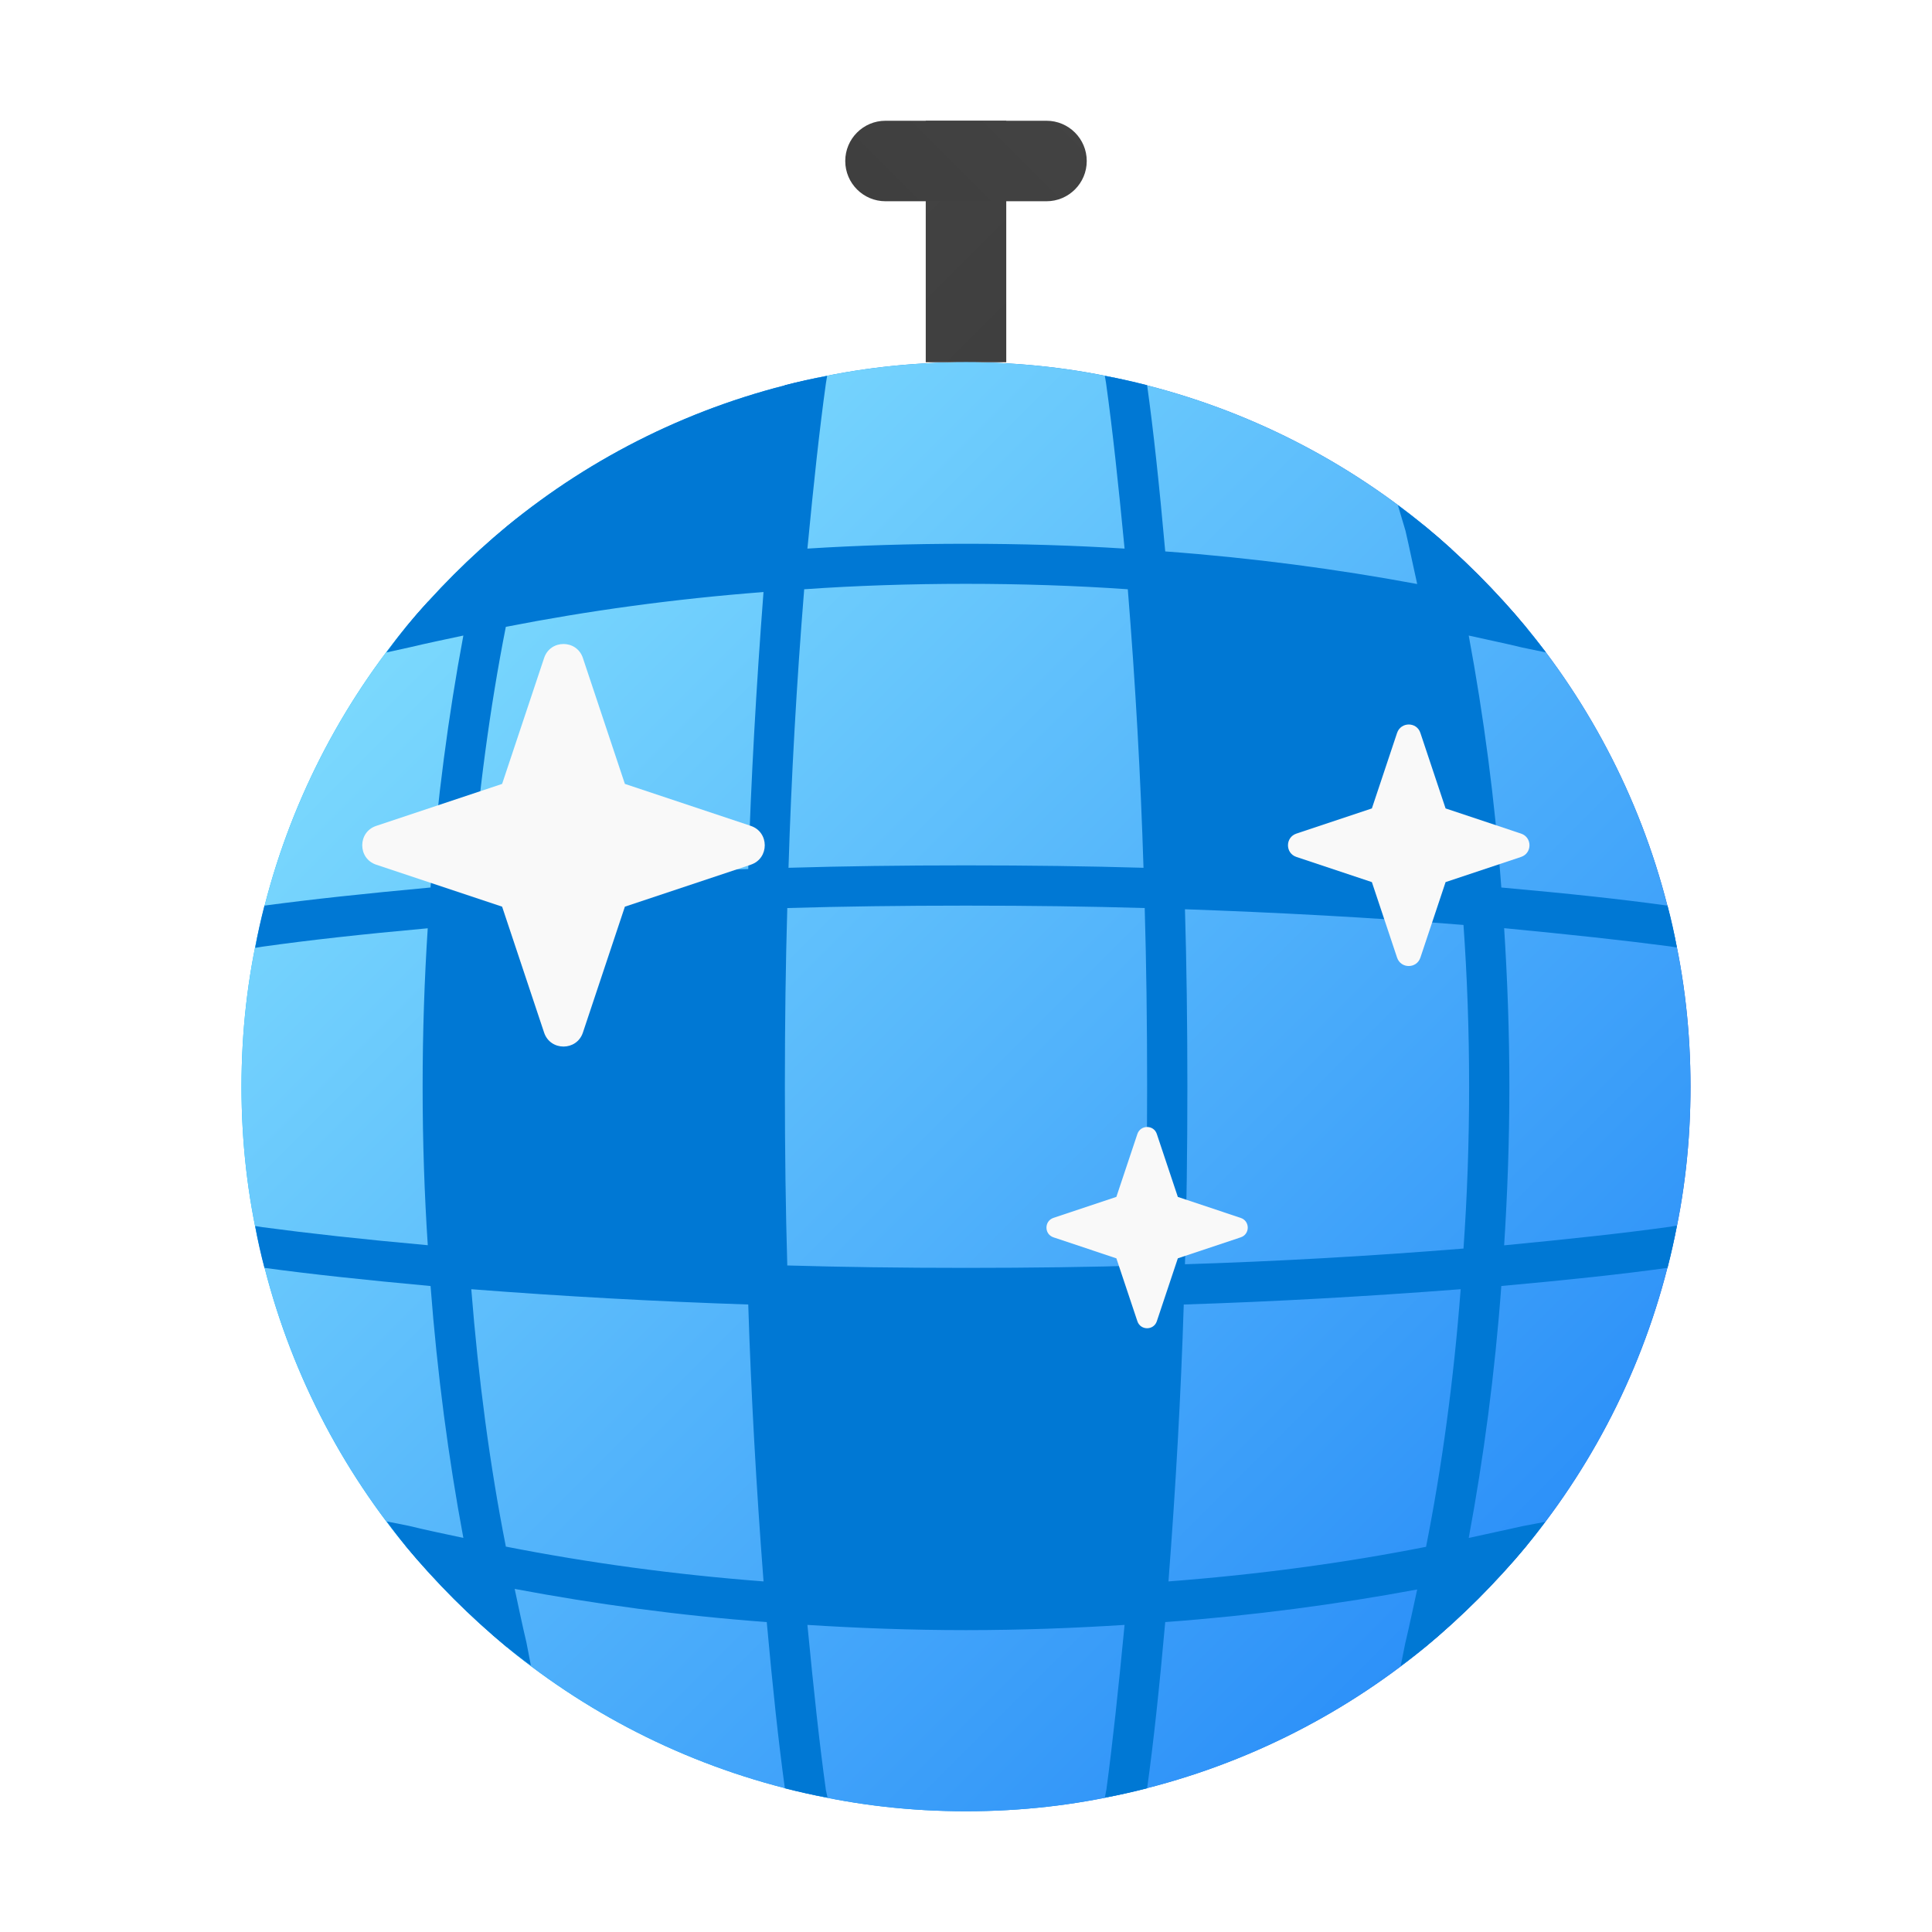 ﻿<?xml version="1.0" encoding="utf-8"?>
<svg xmlns="http://www.w3.org/2000/svg" viewBox="0 0 48 48" width="240" height="240">
  <linearGradient id="DyyYvhAhw43CbWsbEaRHya" x1="12.323" x2="37.152" y1="-5.677" y2="19.152" gradientUnits="userSpaceOnUse">
    <stop offset="0" stop-color="#4c4c4c" />
    <stop offset="1" stop-color="#343434" />
  </linearGradient>
  <rect width="2" height="6" x="23" y="3" fill="url(#DyyYvhAhw43CbWsbEaRHya)" />
  <linearGradient id="DyyYvhAhw43CbWsbEaRHyb" x1="8.783" x2="29.976" y1="-7.217" y2="13.976" gradientTransform="rotate(90 20.75 6)" gradientUnits="userSpaceOnUse">
    <stop offset="0" stop-color="#4c4c4c" />
    <stop offset="1" stop-color="#343434" />
  </linearGradient>
  <path fill="url(#DyyYvhAhw43CbWsbEaRHyb)" d="M21,4L21,4c0-0.552,0.448-1,1-1h4c0.552,0,1,0.448,1,1v0c0,0.552-0.448,1-1,1h-4C21.448,5,21,4.552,21,4z" />
  <linearGradient id="DyyYvhAhw43CbWsbEaRHyc" x1="6" x2="42" y1="27" y2="27" gradientUnits="userSpaceOnUse">
    <stop offset="0" stop-color="#00bffe" />
    <stop offset="1" stop-color="#1d55c4" />
  </linearGradient>
  <path fill="url(#DyyYvhAhw43CbWsbEaRHyc)" d="M41.55,23.02c-0.62-2.77-1.88-5.3-3.62-7.42c-0.76-0.92-1.61-1.77-2.53-2.53 c-2.12-1.74-4.65-3-7.42-3.62C26.7,9.15,25.37,9,24,9s-2.7,0.15-3.98,0.45c-2.77,0.62-5.3,1.88-7.42,3.62 c-0.92,0.76-1.77,1.61-2.53,2.53c-1.74,2.12-3,4.65-3.62,7.42C6.15,24.3,6,25.63,6,27s0.15,2.7,0.45,3.98 c0.62,2.77,1.88,5.3,3.62,7.42c0.76,0.92,1.61,1.77,2.53,2.53c2.12,1.74,4.65,3,7.42,3.62C21.3,44.85,22.63,45,24,45 s2.7-0.15,3.98-0.45c2.77-0.62,5.3-1.88,7.42-3.62c0.92-0.76,1.77-1.61,2.53-2.53c1.74-2.12,3-4.65,3.62-7.42 C41.85,29.7,42,28.37,42,27S41.85,24.3,41.55,23.02z" />
  <path fill="#0078d4" d="M12.14,38.86c0.14,0.7,0.29,1.39,0.46,2.07c-0.92-0.76-1.77-1.61-2.53-2.53 C10.75,38.57,11.44,38.72,12.14,38.86z" />
  <path fill="#0078d4" d="M35.86,38.86c0.7-0.14,1.39-0.29,2.07-0.46c-0.76,0.92-1.61,1.77-2.53,2.53 C35.57,40.25,35.72,39.56,35.86,38.86z" />
  <path fill="#0078d4" d="M35.4,13.07c0.92,0.76,1.77,1.61,2.53,2.53c-0.68-0.17-1.37-0.32-2.07-0.46 C35.72,14.44,35.57,13.75,35.4,13.07z" />
  <path fill="#0078d4" d="M12.6,13.07c-0.17,0.68-0.32,1.37-0.46,2.07c-0.7,0.14-1.39,0.29-2.07,0.46 C10.83,14.68,11.68,13.83,12.6,13.07z" />
  <linearGradient id="DyyYvhAhw43CbWsbEaRHyd" x1="-2.29" x2="33.423" y1="22.04" y2="57.753" gradientUnits="userSpaceOnUse">
    <stop offset="0" stop-color="#84e1fe" />
    <stop offset="1" stop-color="#167cf7" />
  </linearGradient>
  <path fill="url(#DyyYvhAhw43CbWsbEaRHyd)" d="M19.51,39.84c0.15,1.67,0.31,3.24,0.51,4.71c-2.77-0.62-5.3-1.88-7.42-3.62 c-0.17-0.68-0.32-1.37-0.46-2.07C14.45,39.33,16.93,39.66,19.51,39.84z" />
  <linearGradient id="DyyYvhAhw43CbWsbEaRHye" x1=".905" x2="36.618" y1="18.845" y2="54.558" gradientUnits="userSpaceOnUse">
    <stop offset="0" stop-color="#84e1fe" />
    <stop offset="1" stop-color="#167cf7" />
  </linearGradient>
  <path fill="url(#DyyYvhAhw43CbWsbEaRHye)" d="M28.49,39.84c-0.15,1.67-0.31,3.24-0.51,4.71C26.7,44.85,25.37,45,24,45 s-2.7-0.15-3.98-0.45c-0.2-1.47-0.36-3.04-0.51-4.71C20.97,39.95,22.47,40,24,40S27.03,39.95,28.49,39.84z" />
  <linearGradient id="DyyYvhAhw43CbWsbEaRHyf" x1="4.982" x2="40.696" y1="14.768" y2="50.48" gradientUnits="userSpaceOnUse">
    <stop offset="0" stop-color="#84e1fe" />
    <stop offset="1" stop-color="#167cf7" />
  </linearGradient>
  <path fill="url(#DyyYvhAhw43CbWsbEaRHyf)" d="M35.86,38.86c-0.14,0.7-0.29,1.39-0.46,2.07c-2.12,1.74-4.65,3-7.42,3.62 c0.2-1.47,0.36-3.04,0.51-4.71C31.07,39.66,33.55,39.33,35.86,38.86z" />
  <linearGradient id="DyyYvhAhw43CbWsbEaRHyg" x1="11.768" x2="47.48" y1="7.982" y2="43.696" gradientUnits="userSpaceOnUse">
    <stop offset="0" stop-color="#84e1fe" />
    <stop offset="1" stop-color="#167cf7" />
  </linearGradient>
  <path fill="url(#DyyYvhAhw43CbWsbEaRHyg)" d="M41.55,30.98c-0.62,2.77-1.88,5.3-3.62,7.42c-0.68,0.17-1.37,0.32-2.07,0.46 c0.47-2.31,0.8-4.79,0.98-7.37C38.51,31.34,40.08,31.18,41.55,30.98z" />
  <linearGradient id="DyyYvhAhw43CbWsbEaRHyh" x1="8.375" x2="44.088" y1="11.375" y2="47.088" gradientUnits="userSpaceOnUse">
    <stop offset="0" stop-color="#84e1fe" />
    <stop offset="1" stop-color="#167cf7" />
  </linearGradient>
  <path fill="url(#DyyYvhAhw43CbWsbEaRHyh)" d="M36.84,31.49c-0.18,2.58-0.51,5.06-0.98,7.37c-2.31,0.47-4.79,0.8-7.37,0.98 c0.2-2.46,0.36-5.12,0.44-7.91C31.72,31.85,34.38,31.69,36.84,31.49z" />
  <path fill="#0078d4" d="M28.93,31.93c-0.08,2.79-0.24,5.45-0.44,7.91C27.03,39.95,25.53,40,24,40s-3.03-0.05-4.49-0.16 c-0.2-2.46-0.36-5.12-0.44-7.91C20.67,31.98,22.32,32,24,32S27.33,31.98,28.93,31.93z" />
  <linearGradient id="DyyYvhAhw43CbWsbEaRHyi" x1="-.02" x2="35.693" y1="19.77" y2="55.483" gradientUnits="userSpaceOnUse">
    <stop offset="0" stop-color="#84e1fe" />
    <stop offset="1" stop-color="#167cf7" />
  </linearGradient>
  <path fill="url(#DyyYvhAhw43CbWsbEaRHyi)" d="M19.07,31.93c0.08,2.79,0.24,5.45,0.44,7.91c-2.58-0.18-5.06-0.51-7.37-0.98 c-0.47-2.31-0.8-4.79-0.98-7.37C13.62,31.69,16.28,31.85,19.07,31.93z" />
  <linearGradient id="DyyYvhAhw43CbWsbEaRHyj" x1="-2.29" x2="33.423" y1="22.04" y2="57.753" gradientUnits="userSpaceOnUse">
    <stop offset="0" stop-color="#84e1fe" />
    <stop offset="1" stop-color="#167cf7" />
  </linearGradient>
  <path fill="url(#DyyYvhAhw43CbWsbEaRHyj)" d="M11.16,31.49c0.18,2.58,0.51,5.06,0.98,7.37c-0.7-0.14-1.39-0.29-2.07-0.46 c-1.74-2.12-3-4.65-3.62-7.42C7.92,31.18,9.49,31.34,11.16,31.49z" />
  <linearGradient id="DyyYvhAhw43CbWsbEaRHyk" x1="15.845" x2="51.558" y1="3.905" y2="39.618" gradientUnits="userSpaceOnUse">
    <stop offset="0" stop-color="#84e1fe" />
    <stop offset="1" stop-color="#167cf7" />
  </linearGradient>
  <path fill="url(#DyyYvhAhw43CbWsbEaRHyk)" d="M41.55,23.02C41.85,24.3,42,25.63,42,27s-0.15,2.7-0.45,3.98 c-1.47,0.2-3.04,0.36-4.71,0.51C36.95,30.03,37,28.53,37,27s-0.05-3.03-0.16-4.49C38.51,22.66,40.08,22.82,41.55,23.02z" />
  <linearGradient id="DyyYvhAhw43CbWsbEaRHyl" x1="12.707" x2="48.42" y1="7.043" y2="42.755" gradientUnits="userSpaceOnUse">
    <stop offset="0" stop-color="#84e1fe" />
    <stop offset="1" stop-color="#167cf7" />
  </linearGradient>
  <path fill="url(#DyyYvhAhw43CbWsbEaRHyl)" d="M36.84,22.51C36.95,23.97,37,25.47,37,27s-0.05,3.03-0.16,4.49 c-2.46,0.2-5.12,0.36-7.91,0.44C28.98,30.33,29,28.68,29,27s-0.02-3.33-0.07-4.93C31.72,22.15,34.38,22.31,36.84,22.51z" />
  <linearGradient id="DyyYvhAhw43CbWsbEaRHym" x1="8.375" x2="44.088" y1="11.375" y2="47.088" gradientUnits="userSpaceOnUse">
    <stop offset="0" stop-color="#84e1fe" />
    <stop offset="1" stop-color="#167cf7" />
  </linearGradient>
  <path fill="url(#DyyYvhAhw43CbWsbEaRHym)" d="M28.93,22.07C28.98,23.67,29,25.32,29,27s-0.02,3.33-0.07,4.93C27.33,31.98,25.68,32,24,32 s-3.33-0.02-4.93-0.07C19.02,30.33,19,28.68,19,27s0.02-3.33,0.07-4.93C20.67,22.02,22.32,22,24,22S27.33,22.02,28.93,22.07z" />
  <path fill="#0078d4" d="M19.07,22.07C19.02,23.67,19,25.32,19,27s0.02,3.33,0.07,4.93c-2.79-0.08-5.45-0.24-7.91-0.44 C11.05,30.03,11,28.53,11,27s0.05-3.03,0.16-4.49C13.62,22.31,16.28,22.15,19.07,22.07z" />
  <linearGradient id="DyyYvhAhw43CbWsbEaRHyn" x1=".905" x2="36.618" y1="18.845" y2="54.558" gradientUnits="userSpaceOnUse">
    <stop offset="0" stop-color="#84e1fe" />
    <stop offset="1" stop-color="#167cf7" />
  </linearGradient>
  <path fill="url(#DyyYvhAhw43CbWsbEaRHyn)" d="M11.16,31.49c-1.67-0.15-3.24-0.31-4.71-0.51C6.15,29.7,6,28.37,6,27s0.15-2.7,0.45-3.98 c1.47-0.2,3.04-0.36,4.71-0.51C11.05,23.97,11,25.47,11,27S11.05,30.03,11.16,31.49z" />
  <linearGradient id="DyyYvhAhw43CbWsbEaRHyo" x1="19.04" x2="54.753" y1=".71" y2="36.423" gradientUnits="userSpaceOnUse">
    <stop offset="0" stop-color="#84e1fe" />
    <stop offset="1" stop-color="#167cf7" />
  </linearGradient>
  <path fill="url(#DyyYvhAhw43CbWsbEaRHyo)" d="M37.93,15.6c1.74,2.12,3,4.65,3.62,7.42c-1.47-0.2-3.04-0.36-4.71-0.51 c-0.18-2.58-0.51-5.06-0.98-7.37C36.56,15.28,37.25,15.43,37.93,15.6z" />
  <path fill="#0078d4" d="M28.49,14.16c2.58,0.18,5.06,0.51,7.37,0.98c0.47,2.31,0.8,4.79,0.98,7.37 c-2.46-0.2-5.12-0.36-7.91-0.44C28.85,19.28,28.69,16.62,28.49,14.16z" />
  <linearGradient id="DyyYvhAhw43CbWsbEaRHyp" x1="19.04" x2="54.753" y1=".71" y2="36.423" gradientUnits="userSpaceOnUse">
    <stop offset="0" stop-color="#84e1fe" />
    <stop offset="1" stop-color="#167cf7" />
  </linearGradient>
  <path fill="url(#DyyYvhAhw43CbWsbEaRHyp)" d="M27.98,9.45c2.77,0.62,5.3,1.88,7.42,3.62c0.17,0.68,0.32,1.37,0.46,2.07 c-2.31-0.47-4.79-0.8-7.37-0.98C28.34,12.49,28.18,10.92,27.98,9.45z" />
  <linearGradient id="DyyYvhAhw43CbWsbEaRHyq" x1="12.707" x2="48.42" y1="7.043" y2="42.755" gradientUnits="userSpaceOnUse">
    <stop offset="0" stop-color="#84e1fe" />
    <stop offset="1" stop-color="#167cf7" />
  </linearGradient>
  <path fill="url(#DyyYvhAhw43CbWsbEaRHyq)" d="M28.49,14.16c0.2,2.46,0.36,5.12,0.44,7.91C27.33,22.02,25.68,22,24,22 s-3.33,0.02-4.93,0.07c0.08-2.79,0.24-5.45,0.44-7.91C20.97,14.05,22.47,14,24,14S27.03,14.05,28.49,14.16z" />
  <linearGradient id="DyyYvhAhw43CbWsbEaRHyr" x1="15.845" x2="51.558" y1="3.905" y2="39.618" gradientUnits="userSpaceOnUse">
    <stop offset="0" stop-color="#84e1fe" />
    <stop offset="1" stop-color="#167cf7" />
  </linearGradient>
  <path fill="url(#DyyYvhAhw43CbWsbEaRHyr)" d="M27.98,9.45c0.2,1.47,0.36,3.04,0.51,4.71C27.03,14.05,25.53,14,24,14 s-3.03,0.05-4.49,0.16c0.15-1.67,0.31-3.24,0.51-4.71C21.3,9.15,22.63,9,24,9S26.7,9.15,27.98,9.45z" />
  <linearGradient id="DyyYvhAhw43CbWsbEaRHys" x1="8.375" x2="44.088" y1="11.375" y2="47.088" gradientUnits="userSpaceOnUse">
    <stop offset="0" stop-color="#84e1fe" />
    <stop offset="1" stop-color="#167cf7" />
  </linearGradient>
  <path fill="url(#DyyYvhAhw43CbWsbEaRHys)" d="M19.51,14.16c-0.2,2.46-0.36,5.12-0.44,7.91c-2.79,0.08-5.45,0.24-7.91,0.44 c0.18-2.58,0.51-5.06,0.98-7.37C14.45,14.67,16.93,14.34,19.51,14.16z" />
  <path fill="#0078d4" d="M20.02,9.45c-0.2,1.47-0.36,3.04-0.51,4.71c-2.58,0.18-5.06,0.51-7.37,0.98 c0.14-0.7,0.29-1.39,0.46-2.07C14.72,11.33,17.25,10.07,20.02,9.45z" />
  <linearGradient id="DyyYvhAhw43CbWsbEaRHyt" x1="4.982" x2="40.696" y1="14.768" y2="50.48" gradientUnits="userSpaceOnUse">
    <stop offset="0" stop-color="#84e1fe" />
    <stop offset="1" stop-color="#167cf7" />
  </linearGradient>
  <path fill="url(#DyyYvhAhw43CbWsbEaRHyt)" d="M12.14,15.14c-0.47,2.31-0.8,4.79-0.98,7.37c-1.67,0.15-3.24,0.31-4.71,0.51 c0.62-2.77,1.88-5.3,3.62-7.42C10.75,15.43,11.44,15.28,12.14,15.14z" />
  <path fill="#0078d4" d="M37.37,30.94c0.08-1.25,0.13-2.57,0.13-3.94s-0.05-2.69-0.13-3.94c1.66,0.16,2.96,0.3,4.1,0.45 l0.19,0.03c-0.06-0.35-0.14-0.7-0.23-1.04c-1.15-0.16-2.46-0.3-4.13-0.45c-0.16-2.17-0.44-4.27-0.81-6.26 c0.44,0.1,0.89,0.19,1.34,0.3l0.58,0.12c-0.33-0.43-0.67-0.85-1.04-1.25c-0.36-0.09-0.73-0.17-1.09-0.24 c-0.07-0.36-0.15-0.72-0.23-1.09c-0.42-0.38-0.86-0.74-1.32-1.08l0.19,0.64c0.1,0.43,0.19,0.88,0.29,1.32 c-1.99-0.37-4.09-0.65-6.26-0.81c-0.15-1.67-0.29-2.98-0.45-4.13c-0.35-0.09-0.7-0.17-1.05-0.23l0.03,0.18 c0.16,1.15,0.3,2.45,0.46,4.11c-2.52-0.16-5.36-0.16-7.88,0c0.16-1.66,0.3-2.96,0.46-4.11l0.03-0.18c-0.35,0.06-0.7,0.14-1.05,0.23 c-0.16,1.15-0.3,2.46-0.45,4.13c-2.182,0.16-4.267,0.448-6.262,0.824c0.097-0.453,0.19-0.905,0.302-1.364l0.09-0.53 c-0.43,0.31-0.84,0.65-1.23,1.02c-0.085,0.354-0.158,0.71-0.231,1.068c-0.367,0.073-0.734,0.147-1.089,0.232 c-0.37,0.4-0.71,0.82-1.03,1.26l0.59-0.13c0.432-0.103,0.879-0.195,1.322-0.29c-0.372,1.988-0.65,4.092-0.816,6.26 c-1.663,0.154-2.967,0.294-4.126,0.45c-0.09,0.35-0.17,0.7-0.23,1.05l0.18-0.03c1.147-0.161,2.451-0.307,4.107-0.457 C10.546,24.314,10.5,25.624,10.5,27c0,1.379,0.046,2.69,0.128,3.937c-1.66-0.15-2.962-0.295-4.098-0.447l-0.19-0.03 c0.06,0.35,0.14,0.7,0.23,1.04c1.151,0.156,2.455,0.297,4.127,0.451c0.166,2.172,0.444,4.273,0.815,6.258 c-0.449-0.096-0.897-0.188-1.352-0.299L9.61,37.8c0.31,0.43,0.65,0.84,1.02,1.24c0.355,0.093,0.722,0.166,1.089,0.239 c0.073,0.361,0.146,0.724,0.231,1.071c0.4,0.38,0.81,0.72,1.24,1.03l-0.11-0.57c-0.104-0.436-0.197-0.887-0.293-1.334 c1.997,0.375,4.089,0.664,6.263,0.824c0.15,1.66,0.29,2.96,0.45,4.13c0.35,0.09,0.7,0.17,1.06,0.23l-0.04-0.18 c-0.16-1.15-0.3-2.45-0.46-4.11c1.25,0.08,2.57,0.13,3.94,0.13s2.69-0.05,3.94-0.13c-0.16,1.66-0.3,2.96-0.45,4.08l-0.04,0.21 c0.35-0.06,0.7-0.14,1.05-0.23c0.16-1.15,0.3-2.46,0.45-4.13c2.17-0.16,4.27-0.44,6.26-0.81c-0.1,0.45-0.19,0.89-0.3,1.35 l-0.11,0.55c0.43-0.31,0.84-0.65,1.24-1.02c0.09-0.36,0.17-0.72,0.24-1.09c0.36-0.07,0.73-0.15,1.09-0.24 c0.37-0.39,0.7-0.8,1.02-1.23l-0.58,0.11c-0.43,0.1-0.88,0.19-1.32,0.29c0.37-1.99,0.65-4.09,0.81-6.26 c1.66-0.15,2.97-0.29,4.13-0.45c0.09-0.35,0.17-0.7,0.23-1.05l-0.18,0.03C40.33,30.64,39.03,30.78,37.37,30.94z M11.5,27 c0-1.402,0.047-2.744,0.135-4.02c2.35-0.182,4.674-0.315,6.925-0.39C18.52,23.95,18.5,25.4,18.5,27c0,1.6,0.02,3.05,0.06,4.41 c-2.253-0.075-4.579-0.209-6.924-0.391C11.547,29.748,11.5,28.405,11.5,27z M12.568,38.425c-0.399-2.02-0.682-4.167-0.859-6.395 c2.337,0.182,4.649,0.306,6.881,0.38c0.07,2.23,0.2,4.54,0.38,6.88C16.737,39.119,14.595,38.823,12.568,38.425z M18.59,21.59 c-2.232,0.074-4.544,0.204-6.882,0.38c0.176-2.224,0.46-4.373,0.859-6.396c2.027-0.397,4.17-0.694,6.402-0.865 C18.79,17.05,18.66,19.35,18.59,21.59z M19.98,14.64c2.55-0.18,5.48-0.18,8.04,0c0.19,2.35,0.32,4.67,0.39,6.92 C27.05,21.52,25.6,21.5,24,21.5s-3.05,0.02-4.41,0.06C19.66,19.31,19.79,16.99,19.98,14.64z M28.02,39.36 c-2.55,0.18-5.48,0.18-8.04,0c-0.19-2.35-0.32-4.67-0.39-6.92c1.36,0.04,2.81,0.06,4.41,0.06s3.05-0.02,4.41-0.06 C28.33,34.69,28.21,37.02,28.02,39.36z M28.44,31.44c-1.37,0.04-2.82,0.06-4.44,0.06s-3.07-0.02-4.44-0.06 c-0.04-1.37-0.06-2.82-0.06-4.44s0.02-3.07,0.06-4.44c1.37-0.04,2.82-0.06,4.44-0.06s3.07,0.02,4.44,0.06 c0.04,1.37,0.06,2.82,0.06,4.44S28.48,30.07,28.44,31.44z M35.43,15.57c0.4,2.02,0.69,4.17,0.86,6.4 c-2.34-0.18-4.64-0.31-6.88-0.38c-0.07-2.23-0.2-4.54-0.38-6.88C31.26,14.88,33.41,15.17,35.43,15.57z M35.43,38.43 c-2.02,0.4-4.17,0.69-6.4,0.86c0.18-2.34,0.31-4.64,0.38-6.88c2.23-0.07,4.54-0.2,6.88-0.38C36.12,34.26,35.83,36.41,35.43,38.43z M36.36,31.02c-2.35,0.19-4.67,0.32-6.92,0.39c0.04-1.36,0.06-2.81,0.06-4.41c0-1.6-0.02-3.05-0.06-4.41 c2.25,0.08,4.58,0.2,6.92,0.39c0.09,1.27,0.14,2.61,0.14,4.02C36.5,28.4,36.45,29.75,36.36,31.02z" />
  <g>
    <path fill="#f9f9f9" d="M14.482,16.348l1.043,3.128l3.128,1.043c0.463,0.154,0.463,0.81,0,0.964l-3.128,1.043l-1.043,3.128 c-0.154,0.463-0.81,0.463-0.964,0l-1.043-3.128l-3.128-1.043c-0.463-0.154-0.463-0.81,0-0.964l3.128-1.043l1.043-3.128 C13.672,15.884,14.328,15.884,14.482,16.348z" />
    <path fill="#f9f9f9" d="M35.289,18.209l0.626,1.876l1.876,0.626c0.278,0.093,0.278,0.486,0,0.579l-1.876,0.626l-0.626,1.876 c-0.093,0.278-0.486,0.278-0.579,0l-0.626-1.876l-1.876-0.626c-0.278-0.093-0.278-0.486,0-0.579l1.876-0.626l0.626-1.876 C34.805,17.93,35.198,17.93,35.289,18.209z" />
    <path fill="#f9f9f9" d="M28.741,28.174l0.522,1.563l1.563,0.522c0.232,0.077,0.232,0.405,0,0.482l-1.563,0.522l-0.522,1.563 c-0.078,0.232-0.405,0.232-0.483,0l-0.522-1.563l-1.563-0.522c-0.232-0.077-0.232-0.405,0-0.483l1.563-0.522l0.522-1.563 C28.337,27.942,28.665,27.942,28.741,28.174z" />
  </g>
</svg>